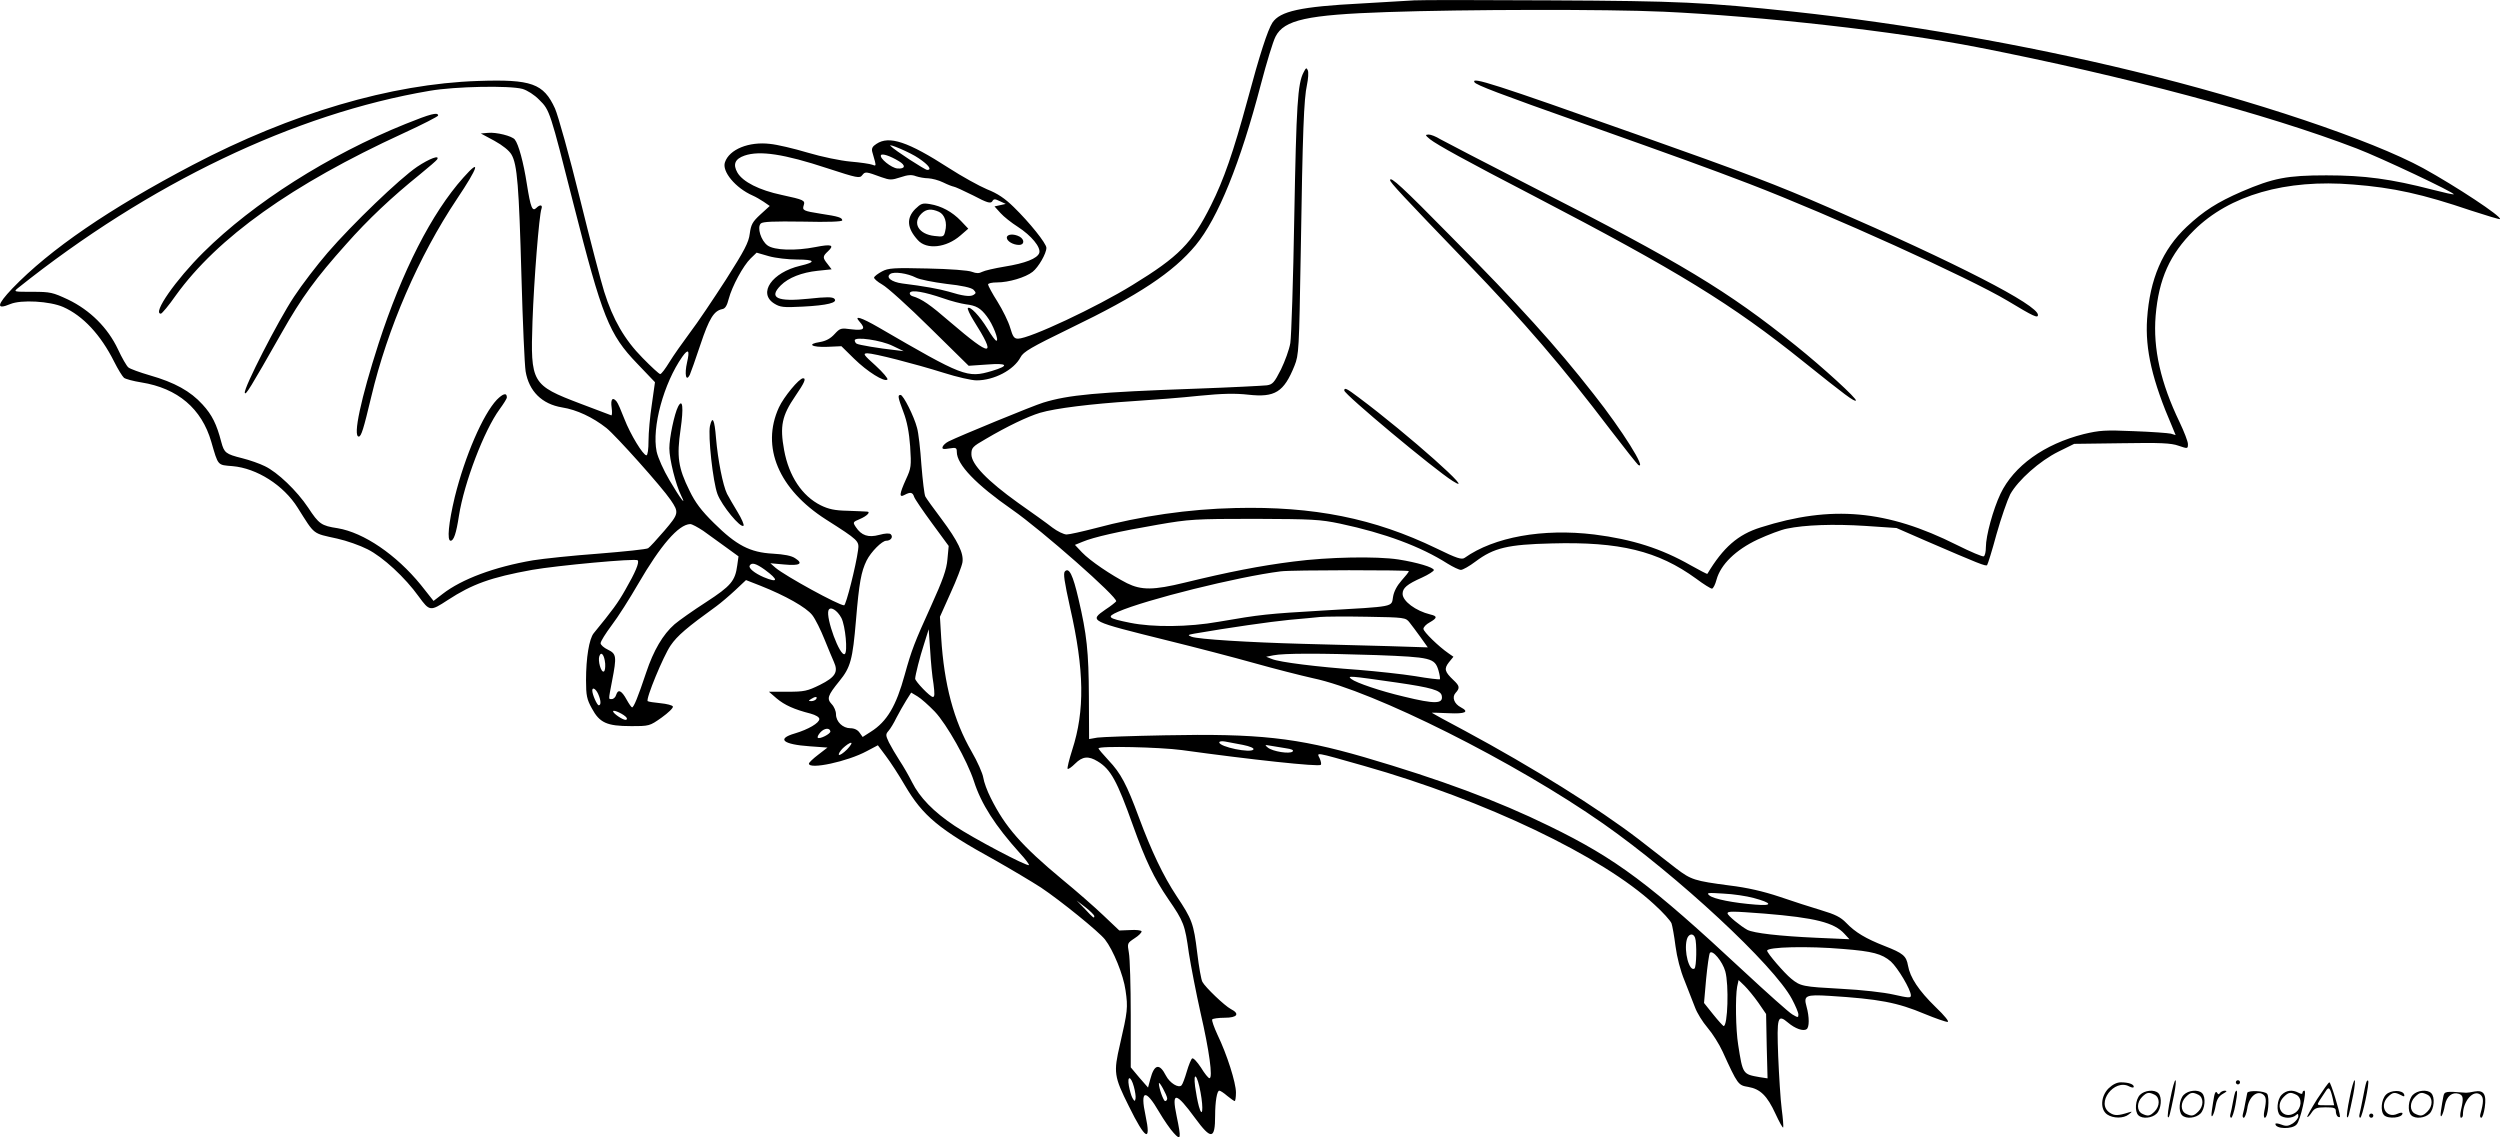 <svg version="1.0" xmlns="http://www.w3.org/2000/svg"
  viewBox="0 0 1200.133 545.949"
 preserveAspectRatio="xMidYMid meet">
<g transform="translate(-0.679,546.578) scale(0.1,-0.1)"
fill="#000000" stroke="none">
<path d="M6795 5464 c-27 -2 -142 -8 -255 -15 -291 -15 -388 -37 -425 -92 -23
-36 -61 -153 -120 -373 -68 -250 -113 -380 -175 -504 -91 -182 -154 -246 -376
-382 -173 -107 -495 -258 -550 -258 -19 0 -25 9 -38 53 -8 28 -36 85 -61 125
-25 39 -45 77 -45 82 0 6 19 10 43 10 56 0 137 24 171 51 28 22 66 88 66 115
0 21 -81 122 -157 196 -42 41 -77 65 -128 85 -38 16 -121 62 -183 102 -197
127 -287 157 -348 116 -19 -12 -24 -22 -20 -38 3 -12 9 -33 13 -46 5 -21 4
-23 -13 -16 -10 4 -57 11 -104 15 -47 4 -139 23 -206 43 -67 20 -148 39 -181
42 -101 12 -195 -26 -216 -88 -16 -44 51 -124 133 -160 14 -6 38 -20 53 -30
l29 -20 -45 -41 c-38 -35 -45 -48 -51 -92 -5 -42 -25 -80 -114 -220 -60 -93
-137 -208 -173 -255 -35 -47 -80 -111 -99 -142 -19 -31 -38 -57 -44 -57 -5 0
-43 35 -85 78 -86 87 -142 184 -184 318 -14 44 -67 246 -117 449 -50 203 -104
396 -119 430 -55 120 -112 141 -371 132 -416 -14 -895 -155 -1368 -403 -400
-210 -685 -405 -866 -593 -75 -79 -79 -104 -10 -75 52 22 190 14 254 -14 95
-42 180 -133 245 -263 18 -36 39 -70 47 -77 8 -6 45 -16 83 -22 175 -28 290
-126 336 -285 34 -117 29 -111 102 -117 116 -10 245 -91 313 -200 84 -133 69
-121 190 -148 45 -10 110 -33 145 -51 74 -37 181 -136 246 -227 52 -71 55 -72
139 -17 118 77 207 109 405 145 120 21 497 56 507 46 9 -10 -11 -58 -59 -141
-36 -64 -62 -99 -152 -209 -22 -27 -37 -118 -37 -226 0 -73 4 -92 28 -135 37
-69 72 -85 187 -85 89 0 90 0 148 41 32 23 56 46 54 53 -2 6 -29 13 -60 16
-30 3 -58 7 -61 10 -10 10 75 216 110 267 32 47 79 87 219 188 22 16 63 51 92
78 l51 48 69 -27 c121 -48 220 -104 249 -141 15 -19 41 -72 59 -117 18 -44 38
-93 45 -108 22 -48 7 -73 -67 -110 -61 -30 -76 -33 -156 -33 l-89 0 37 -32
c38 -32 84 -53 163 -73 25 -7 42 -17 42 -26 0 -19 -53 -50 -117 -69 -90 -26
-59 -53 72 -62 l84 -6 -44 -34 c-25 -19 -45 -38 -45 -43 0 -30 186 10 278 60
l53 28 38 -51 c22 -29 63 -92 92 -142 86 -146 162 -210 433 -359 76 -43 175
-102 220 -131 93 -62 278 -212 307 -249 40 -51 89 -171 99 -245 12 -83 10 -99
-27 -260 -31 -134 -29 -152 43 -296 79 -161 108 -177 80 -45 -27 124 -1 132
65 18 23 -39 54 -84 70 -101 35 -39 37 -28 14 82 -25 119 -4 116 89 -11 77
-105 96 -103 96 12 0 67 9 120 20 120 5 0 22 -11 38 -25 17 -14 33 -25 36 -25
3 0 6 18 6 41 0 47 -43 183 -89 278 -16 35 -28 68 -25 73 3 4 30 8 60 8 61 0
74 19 29 42 -30 16 -122 104 -136 130 -6 10 -17 73 -25 140 -17 141 -25 161
-99 272 -64 97 -120 214 -181 378 -58 157 -87 212 -145 273 -27 29 -49 55 -49
58 0 13 295 6 400 -8 332 -46 657 -81 667 -71 4 3 1 17 -5 31 -14 30 -31 33
213 -36 579 -164 1144 -434 1393 -665 41 -37 78 -78 83 -91 4 -12 13 -61 19
-109 7 -53 23 -117 44 -167 18 -45 40 -103 50 -128 9 -25 36 -69 60 -97 24
-28 56 -79 72 -114 73 -160 75 -162 123 -170 58 -10 91 -42 131 -129 18 -39
34 -68 37 -66 2 3 -1 42 -7 88 -6 46 -13 161 -17 255 -7 190 -3 203 48 160 33
-28 72 -42 88 -31 14 8 14 59 0 109 -15 53 -4 58 111 51 237 -15 324 -31 457
-87 51 -21 100 -38 109 -38 10 0 -13 29 -58 72 -80 78 -122 141 -132 199 -8
46 -24 59 -111 93 -92 36 -142 66 -185 111 -27 28 -53 41 -120 61 -47 14 -137
43 -201 65 -78 26 -156 44 -240 54 -167 22 -184 27 -256 82 -34 27 -115 89
-180 140 -193 148 -510 346 -835 521 -87 46 -158 85 -158 86 0 1 36 0 80 -2
81 -4 102 6 60 28 -33 17 -44 49 -26 69 22 24 20 34 -10 62 -42 40 -46 54 -22
85 l22 27 -23 16 c-48 33 -121 104 -121 118 0 8 13 22 30 31 37 21 38 30 3 38
-70 17 -133 64 -133 99 0 28 21 46 93 78 31 14 57 31 57 36 0 13 -81 37 -170
51 -105 16 -335 12 -504 -10 -159 -20 -312 -50 -521 -101 -151 -37 -209 -37
-278 -3 -76 39 -177 107 -216 148 l-34 36 37 15 c52 22 175 50 361 82 151 26
176 28 465 28 278 -1 314 -3 410 -23 216 -46 387 -110 516 -192 26 -16 55 -30
64 -30 9 0 41 18 70 40 88 66 155 82 366 87 326 9 510 -36 693 -169 36 -27 70
-48 76 -48 6 0 16 20 22 43 20 73 92 143 198 193 50 23 113 47 140 52 85 18
224 23 378 13 l148 -10 142 -62 c255 -110 287 -123 293 -116 3 3 24 70 45 148
22 78 52 164 66 192 38 68 141 160 232 205 l75 37 228 3 c185 3 237 1 273 -12
44 -15 45 -15 45 8 0 12 -18 59 -40 105 -91 189 -128 353 -115 511 15 177 68
295 184 410 170 169 441 247 764 220 194 -15 333 -46 566 -125 74 -24 136 -43
139 -41 11 11 -212 158 -368 244 -249 136 -820 328 -1390 466 -526 128 -1099
228 -1635 286 -425 45 -543 51 -1165 54 -333 2 -627 2 -655 0z m1190 -54 c477
-22 1122 -94 1515 -171 701 -137 1392 -321 1820 -486 115 -44 473 -213 466
-220 -2 -2 -47 8 -101 22 -201 52 -328 69 -510 69 -190 0 -255 -13 -407 -78
-117 -51 -183 -93 -264 -169 -116 -109 -177 -251 -190 -442 -10 -147 25 -297
121 -519 l16 -39 -23 7 c-13 3 -93 9 -178 12 -138 6 -164 4 -240 -14 -190 -48
-336 -153 -400 -287 -35 -74 -70 -201 -70 -256 0 -21 -4 -40 -10 -44 -5 -3
-64 22 -130 55 -335 168 -601 192 -941 84 -109 -34 -180 -96 -256 -223 -1 -2
-37 17 -80 41 -140 80 -280 125 -463 148 -247 30 -481 -12 -622 -112 -14 -10
-37 -3 -135 45 -300 145 -590 203 -966 194 -223 -5 -453 -38 -673 -97 -62 -16
-124 -30 -137 -30 -13 0 -44 15 -68 33 -24 19 -98 72 -165 119 -148 106 -224
185 -224 233 0 31 5 37 68 73 105 62 202 108 261 126 74 22 245 43 446 56 94
6 238 17 320 26 112 11 172 12 235 5 127 -14 170 12 221 139 21 53 22 73 30
540 9 588 15 741 30 809 6 28 8 60 4 69 -6 14 -9 13 -20 -9 -29 -54 -35 -157
-45 -694 -5 -302 -14 -575 -19 -606 -5 -31 -26 -88 -45 -127 -32 -63 -40 -72
-68 -76 -18 -2 -170 -10 -338 -16 -482 -17 -614 -30 -735 -67 -47 -14 -402
-160 -454 -186 -14 -7 -26 -18 -29 -26 -4 -11 3 -13 32 -8 32 5 36 4 36 -17 0
-60 92 -156 266 -277 142 -99 509 -422 499 -440 -4 -5 -26 -23 -51 -39 -80
-56 -80 -55 298 -149 134 -33 322 -82 418 -109 96 -27 222 -59 280 -72 291
-61 972 -403 1393 -698 357 -250 820 -680 906 -842 17 -32 31 -65 31 -74 0
-16 -2 -16 -29 0 -17 10 -121 103 -233 207 -450 419 -611 540 -933 697 -249
122 -524 224 -889 331 -325 94 -508 114 -958 105 -156 -3 -301 -8 -323 -11
l-40 -7 -1 204 c-1 216 -10 299 -50 469 -27 116 -45 152 -65 132 -9 -9 -3 -48
25 -175 68 -299 71 -494 10 -682 -15 -47 -25 -88 -22 -91 3 -3 19 8 36 25 35
35 64 38 108 11 63 -38 93 -93 170 -309 60 -167 100 -251 169 -352 75 -109 80
-123 99 -260 10 -63 35 -192 56 -286 42 -182 60 -314 43 -314 -6 0 -24 23 -41
51 -18 27 -36 47 -42 44 -5 -3 -17 -32 -26 -63 -9 -31 -20 -61 -25 -66 -14
-16 -57 11 -75 46 -31 61 -56 56 -75 -16 l-11 -41 -42 48 -41 49 0 251 c0 139
-4 273 -9 299 -8 46 -8 46 28 70 19 12 34 27 33 33 -2 5 -27 8 -55 6 l-52 -2
-77 73 c-43 41 -131 118 -197 172 -195 162 -274 252 -343 391 -17 33 -33 77
-36 98 -3 20 -28 77 -56 125 -86 149 -132 322 -146 547 l-6 100 51 114 c29 63
54 129 57 147 7 43 -21 102 -101 209 -38 50 -72 98 -77 107 -5 9 -13 78 -19
152 -5 75 -14 155 -21 178 -14 55 -66 158 -79 158 -15 0 -13 -11 14 -83 17
-44 27 -97 32 -164 6 -95 5 -104 -20 -158 -32 -71 -34 -90 -7 -75 28 15 39 13
46 -9 3 -10 42 -67 86 -127 l80 -109 -6 -64 c-4 -49 -22 -99 -79 -225 -79
-174 -93 -210 -126 -329 -41 -150 -85 -225 -163 -274 l-39 -25 -15 21 c-9 13
-25 21 -44 21 -36 0 -69 31 -69 67 0 15 -9 37 -21 49 -24 26 -19 41 37 110 54
66 64 103 80 293 15 180 25 233 51 286 21 42 74 95 94 95 22 0 35 18 22 31 -6
6 -27 5 -56 -3 -52 -14 -85 -3 -112 38 -15 23 -14 24 19 38 36 15 55 36 34 36
-7 1 -49 2 -93 4 -61 1 -91 8 -128 26 -90 45 -153 140 -176 265 -21 115 -11
165 54 260 44 64 53 85 37 85 -19 0 -93 -90 -116 -140 -87 -190 -1 -393 226
-538 157 -100 160 -103 154 -147 -10 -75 -58 -265 -67 -265 -26 0 -281 140
-329 180 l-25 22 67 -6 c74 -7 93 4 52 30 -17 12 -53 19 -107 22 -110 6 -175
40 -283 147 -61 60 -90 99 -117 155 -55 111 -62 164 -43 295 15 105 10 151
-12 109 -18 -35 -42 -150 -42 -200 0 -53 31 -176 57 -228 28 -56 -5 -13 -56
74 -29 49 -55 107 -62 138 -24 116 34 328 123 455 29 41 37 33 23 -27 -13 -57
-5 -95 13 -60 5 11 28 76 51 145 42 126 65 163 105 171 14 2 23 17 31 49 16
61 70 160 105 194 l29 28 59 -17 c32 -9 93 -16 136 -16 87 0 92 -12 14 -30
-135 -32 -204 -131 -125 -181 29 -18 43 -20 138 -15 117 6 170 19 151 38 -9 9
-39 9 -122 0 -153 -16 -195 4 -135 64 37 37 101 62 177 70 l67 7 -19 25 c-25
31 -25 37 2 62 32 30 16 35 -60 20 -96 -19 -199 -16 -231 8 -31 23 -51 86 -32
105 9 9 61 11 202 9 123 -3 189 0 189 6 0 13 -17 19 -104 32 -82 13 -89 16
-81 40 8 24 1 27 -105 50 -109 23 -187 63 -213 107 -23 40 -12 66 34 82 73 25
189 8 398 -61 144 -47 155 -49 167 -33 14 18 17 18 93 -10 40 -14 48 -14 91 0
35 12 54 13 74 5 15 -5 42 -10 59 -10 18 -1 50 -9 72 -20 22 -11 44 -19 50
-20 5 0 47 -19 93 -42 68 -36 84 -40 92 -29 7 13 13 13 37 1 l28 -13 -27 -6
-27 -6 29 -32 c15 -17 53 -47 83 -66 65 -42 111 -98 103 -125 -9 -27 -67 -50
-167 -66 -48 -8 -96 -19 -107 -25 -15 -8 -28 -8 -49 0 -16 7 -107 14 -213 16
-164 4 -189 2 -219 -14 -19 -10 -36 -23 -38 -29 -2 -5 16 -21 39 -34 24 -13
127 -106 229 -207 l186 -183 88 6 c100 8 110 -5 23 -31 -118 -35 -137 -27
-543 209 -85 49 -121 60 -92 28 31 -35 22 -44 -38 -37 -52 7 -55 6 -82 -23
-19 -21 -41 -33 -70 -38 -65 -10 -40 -26 36 -23 l67 3 61 -60 c63 -62 146
-114 160 -100 4 4 -21 34 -57 67 -58 52 -62 58 -40 59 32 0 224 -49 368 -94
63 -20 133 -36 157 -36 84 0 179 50 211 111 13 26 51 48 238 139 330 159 495
269 603 399 107 130 214 394 313 773 27 103 58 205 70 228 41 81 152 105 535
118 373 13 1063 14 1320 2z m-5470 -371 c23 -7 57 -28 81 -53 50 -49 51 -54
164 -500 138 -543 170 -625 306 -766 l85 -89 -15 -106 c-9 -58 -16 -137 -16
-175 0 -40 -4 -70 -10 -70 -16 0 -77 100 -106 175 -15 39 -31 76 -37 83 -19
24 -30 12 -24 -29 3 -22 2 -39 -2 -37 -4 2 -71 27 -148 56 -234 89 -240 99
-230 395 7 198 32 511 43 540 7 20 -7 22 -24 5 -20 -20 -28 1 -46 114 -16 104
-40 192 -58 214 -13 17 -89 36 -129 32 l-34 -3 65 -35 c40 -22 71 -47 82 -66
28 -47 36 -153 48 -586 6 -219 15 -423 20 -455 16 -95 78 -157 175 -173 70
-11 147 -47 213 -99 46 -37 266 -283 308 -345 41 -60 40 -66 -30 -148 -36 -42
-71 -80 -78 -84 -7 -5 -114 -16 -238 -26 -124 -9 -265 -24 -315 -32 -186 -32
-341 -90 -433 -161 l-44 -34 -61 77 c-118 145 -274 251 -399 272 -79 12 -90
20 -142 99 -54 81 -147 170 -208 199 -24 12 -72 29 -108 38 -80 20 -87 26
-101 78 -22 85 -44 130 -90 180 -58 64 -134 106 -253 140 -48 14 -95 31 -103
38 -8 6 -31 46 -50 87 -49 104 -134 188 -240 239 -73 34 -84 37 -170 37 -91 0
-92 0 -70 18 630 503 1328 837 1977 947 121 21 383 26 445 9z m1902 -333 c48
-32 65 -56 41 -56 -11 0 -156 94 -176 115 -17 16 97 -32 135 -59z m-95 -14
c34 -20 31 -38 -7 -35 -29 2 -88 50 -79 64 5 9 43 -3 86 -29z m82 -559 c17 -9
83 -22 146 -30 75 -8 119 -18 130 -28 13 -14 13 -17 0 -25 -16 -10 -52 -5
-120 16 -42 12 -116 26 -222 39 -52 7 -81 30 -57 46 18 12 82 3 123 -18z m130
-99 c39 -14 88 -26 109 -29 50 -6 71 -18 101 -58 29 -37 60 -117 46 -117 -5 0
-24 26 -43 58 -38 62 -83 109 -94 99 -3 -4 9 -30 27 -59 113 -179 89 -180
-111 -9 -97 84 -137 112 -182 125 -10 3 -15 11 -12 17 9 14 68 4 159 -27z
m-241 -229 l52 -25 -40 5 c-76 8 -177 25 -186 31 -5 3 -9 10 -9 16 0 19 127 1
183 -27z m-911 -887 c25 -18 74 -53 108 -78 l62 -45 -6 -43 c-10 -75 -30 -99
-150 -177 -62 -40 -130 -88 -151 -106 -56 -49 -101 -126 -136 -231 -40 -120
-60 -168 -68 -168 -3 0 -15 17 -26 37 -24 44 -41 52 -50 24 -3 -12 -13 -21
-21 -21 -17 0 -17 -8 1 87 23 118 21 130 -20 150 -19 9 -35 23 -35 31 0 9 24
47 53 86 30 39 87 129 128 200 107 184 193 284 249 286 9 0 36 -15 62 -32z
m296 -187 c68 -50 65 -65 -5 -36 -44 19 -75 44 -67 56 9 16 30 10 72 -20z
m3092 -7 c0 -4 -16 -24 -35 -45 -22 -25 -37 -53 -41 -79 -8 -49 12 -45 -334
-65 -272 -16 -300 -19 -503 -54 -145 -26 -317 -27 -425 -5 -109 22 -114 28
-58 53 133 58 574 168 781 194 52 7 615 7 615 1z m-2724 -225 c19 -38 31 -163
16 -173 -23 -14 -92 174 -78 210 8 21 42 1 62 -37z m2727 -21 c10 -12 34 -45
53 -71 l35 -49 -188 6 c-103 3 -289 8 -413 11 -259 7 -501 22 -533 34 -20 8
-19 9 13 15 168 29 364 57 455 66 61 5 128 12 150 14 22 2 123 3 225 1 180 -3
185 -4 203 -27z m-2285 -295 c6 -48 6 -63 -3 -63 -13 0 -85 75 -85 88 1 18 22
103 43 167 l22 70 7 -100 c3 -55 10 -128 16 -162z m-1576 97 c1 -19 -1 -36 -7
-38 -13 -5 -29 52 -21 74 9 25 24 6 28 -36z m3703 41 c261 -10 279 -14 297
-73 6 -21 9 -40 7 -43 -3 -2 -56 4 -119 15 -63 10 -185 23 -270 30 -199 14
-381 37 -417 52 l-28 11 35 7 c49 10 226 10 495 1z m98 -132 c165 -24 210 -37
215 -63 8 -40 -32 -41 -183 -4 -111 26 -228 66 -251 84 -22 17 -11 16 219 -17z
m-3835 -54 c14 -31 15 -55 3 -55 -8 0 -31 52 -31 71 0 18 17 8 28 -16z m1616
-85 c58 -61 156 -236 188 -334 35 -110 103 -215 220 -345 27 -29 47 -56 44
-58 -8 -8 -268 129 -356 188 -102 68 -168 136 -205 210 -15 30 -42 77 -60 104
-18 28 -41 67 -51 87 -16 34 -16 39 -2 55 9 10 26 38 38 63 13 25 34 62 47 83
l24 38 30 -18 c17 -10 54 -43 83 -73z m-569 60 c-3 -5 -14 -10 -23 -10 -15 0
-15 2 -2 10 20 13 33 13 25 0z m-910 -90 c3 -5 1 -10 -5 -10 -15 0 -60 31 -60
41 0 11 56 -16 65 -31z m978 -65 c2 -12 -52 -39 -60 -31 -4 3 2 15 12 26 19
21 45 23 48 5z m1980 -65 c35 -7 55 -16 51 -22 -12 -19 -164 12 -164 34 0 5
12 7 28 4 15 -3 53 -10 85 -16z m-1900 -22 c-18 -18 -35 -29 -39 -26 -3 4 5
18 19 32 15 14 32 26 39 26 7 0 -2 -14 -19 -32z m2105 6 c29 -4 41 -9 34 -16
-13 -13 -96 0 -119 19 -16 13 -15 14 12 9 17 -3 50 -8 73 -12z m2247 -719 c90
-24 94 -39 10 -32 -106 8 -202 27 -222 44 -16 13 -9 14 67 9 47 -2 112 -12
145 -21z m-3165 -87 c0 -13 -4 -10 -45 34 l-40 41 43 -33 c23 -18 42 -37 42
-42z m3217 12 c244 -20 335 -43 384 -97 l24 -26 -160 7 c-176 8 -299 22 -330
38 -33 18 -95 69 -95 79 0 11 20 11 177 -1z m-333 -116 c9 -24 7 -142 -3 -148
-25 -16 -51 82 -37 138 7 29 31 35 40 10z m713 -54 c139 -11 184 -23 227 -60
33 -30 96 -135 96 -163 0 -13 -11 -12 -82 4 -48 11 -155 23 -253 28 -184 10
-195 12 -240 49 -32 26 -115 122 -115 134 0 18 195 23 367 8z m-568 -107 c18
-64 12 -264 -8 -263 -3 1 -26 26 -50 56 l-44 55 10 114 c6 62 14 119 18 126
12 18 61 -41 74 -88z m159 -151 l37 -54 3 -155 4 -154 -39 6 c-80 14 -80 14
-102 155 -12 73 -14 230 -5 279 l7 32 29 -28 c15 -15 45 -51 66 -81z m-2678
-430 c15 -81 9 -128 -8 -67 -6 22 -14 64 -18 94 -10 79 11 57 26 -27z m-320
27 c6 -22 10 -48 8 -57 -3 -15 -5 -14 -15 3 -6 11 -13 37 -17 58 -9 51 10 48
24 -4z m160 -56 c0 -7 -4 -13 -10 -13 -8 0 -30 62 -30 85 1 14 39 -57 40 -72z
M7085 5071 c8 -13 114 -54 530 -201 453 -161 578 -206 790 -287 390 -150 1055
-451 1239 -561 126 -76 146 -85 146 -68 0 48 -389 248 -1003 515 -250 109
-399 166 -922 351 -685 243 -798 279 -780 251z M6872 4797 c33 -26 170 -102
498 -272 691 -360 952 -520 1294 -795 202 -162 245 -194 252 -187 8 7 -158
159 -289 264 -326 262 -549 397 -1257 758 -228 117 -431 222 -450 233 -19 12
-44 22 -55 22 -18 -1 -17 -3 7 -23z M6680 4601 c0 -11 58 -73 365 -392 284
-295 459 -499 693 -807 68 -89 128 -164 133 -168 44 -27 -77 167 -214 340
-180 230 -354 423 -687 759 -230 234 -290 289 -290 268z M4400 4462 c-43 -44
-39 -92 13 -149 42 -47 136 -37 204 22 l38 33 -35 37 c-42 44 -94 72 -149 81
-36 6 -43 3 -71 -24z m114 -13 c28 -13 41 -52 30 -94 -6 -26 -9 -27 -51 -22
-76 8 -108 62 -63 107 23 23 48 25 84 9z M4840 4325 c0 -17 30 -35 59 -35 26
0 27 26 2 40 -28 15 -61 12 -61 -5z M6460 3591 c0 -18 430 -377 520 -434 131
-83 -215 225 -451 401 -57 43 -69 49 -69 33z M3415 3421 c-10 -47 14 -268 36
-327 21 -56 111 -165 125 -152 4 4 -9 34 -28 65 -20 32 -42 72 -51 88 -20 41
-44 162 -53 268 -7 89 -17 110 -29 58z M1954 4871 c-369 -149 -731 -379 -970
-616 -134 -133 -247 -295 -205 -295 5 0 38 39 72 88 201 278 555 531 1092 778
92 42 167 81 167 85 0 18 -37 8 -156 -40z M2009 4665 c-84 -57 -311 -275 -430
-413 -50 -58 -123 -153 -161 -211 -77 -116 -243 -441 -236 -461 4 -13 23 17
178 290 95 168 164 262 308 423 106 120 220 227 354 335 43 35 80 67 83 72 15
24 -36 5 -96 -35z M2231 4613 c-152 -170 -294 -449 -407 -797 -85 -264 -124
-446 -95 -446 12 0 23 36 60 191 78 329 228 675 411 949 104 155 117 200 31
103z M2392 3547 c-67 -71 -153 -270 -202 -467 -30 -126 -38 -210 -20 -210 15
0 27 35 40 120 25 159 121 410 195 511 19 26 35 51 35 57 0 24 -18 19 -48 -11z
M10426 194 c-10 -47 -15 -88 -12 -91 5 -6 9 7 30 110 7 37 10 67 6 67 -4 0
-15 -39 -24 -86z M10740 270 c0 -5 5 -10 10 -10 6 0 10 5 10 10 0 6 -4 10 -10
10 -5 0 -10 -4 -10 -10z M11286 194 c-10 -47 -15 -88 -12 -91 5 -6 9 7 30 110
7 37 10 67 6 67 -4 0 -15 -39 -24 -86z M11366 269 c-3 -8 -10 -41 -16 -74 -6
-33 -14 -68 -16 -77 -3 -10 -1 -18 3 -18 10 0 46 171 38 178 -2 3 -7 -1 -9 -9z
M10129 241 c-38 -38 -41 -101 -7 -125 29 -20 79 -20 104 0 18 14 18 15 1 10
-53 -17 -69 -17 -92 -2 -69 45 21 166 94 126 12 -6 21 -7 21 -1 0 12 -25 21
-62 21 -19 0 -39 -10 -59 -29z M11130 189 c-28 -45 -49 -83 -47 -85 2 -3 12 7
21 21 14 21 24 25 66 25 43 0 50 -3 50 -19 0 -11 5 -23 10 -26 6 -3 10 -3 10
1 0 20 -44 164 -51 164 -4 0 -30 -37 -59 -81z m75 4 l7 -33 -42 0 c-42 0 -42
0 -28 23 8 12 21 32 29 44 15 25 22 18 34 -34z M10280 210 c-22 -22 -27 -79
-8 -98 19 -19 66 -14 88 8 22 22 27 79 8 98 -19 19 -66 14 -88 -8z m71 0 c25
-14 25 -54 -1 -80 -23 -23 -33 -24 -61 -10 -25 14 -25 54 1 80 23 23 33 24 61
10z M10490 210 c-22 -22 -27 -79 -8 -98 19 -19 66 -14 88 8 22 22 27 79 8 98
-19 19 -66 14 -88 -8z m71 0 c25 -14 25 -54 -1 -80 -23 -23 -33 -24 -61 -10
-25 14 -25 54 1 80 23 23 33 24 61 10z M10636 204 c-3 -16 -8 -47 -11 -69 -8
-51 10 -26 19 27 5 27 15 42 34 53 18 10 22 14 10 15 -9 0 -20 -5 -24 -11 -5
-8 -9 -8 -14 1 -5 8 -10 3 -14 -16z M10737 223 c-2 -4 -7 -26 -11 -48 -4 -22
-9 -48 -12 -57 -3 -10 -1 -18 4 -18 4 0 14 28 20 62 11 58 10 81 -1 61z
M10795 220 c-1 -3 -5 -23 -9 -45 -4 -22 -9 -48 -12 -57 -3 -10 -1 -18 4 -18 5
0 13 20 17 45 7 53 44 87 74 68 17 -11 19 -28 8 -80 -4 -18 -3 -33 2 -33 16 0
24 99 11 115 -12 14 -87 18 -95 5z M10960 210 c-22 -22 -27 -79 -8 -98 7 -7
24 -12 38 -12 14 0 31 5 38 12 9 9 12 8 12 -5 0 -9 -12 -24 -26 -34 -21 -13
-32 -15 -55 -6 -16 6 -29 8 -29 3 0 -24 81 -27 102 -2 18 19 50 162 37 162 -5
0 -9 -5 -9 -10 0 -7 -6 -7 -19 0 -30 16 -59 12 -81 -10z m71 0 c29 -16 25 -65
-6 -86 -56 -37 -103 28 -55 76 23 23 33 24 61 10z M11461 211 c-23 -23 -28
-80 -9 -99 19 -19 88 -13 88 9 0 5 -11 4 -24 -2 -54 -25 -89 38 -46 81 23 23
33 24 62 9 16 -9 19 -8 16 3 -8 22 -64 22 -87 -1z M11590 210 c-22 -22 -27
-79 -8 -98 19 -19 66 -14 88 8 22 22 27 79 8 98 -19 19 -66 14 -88 -8z m71 0
c25 -14 25 -54 -1 -80 -23 -23 -33 -24 -61 -10 -25 14 -25 54 1 80 23 23 33
24 61 10z M11736 201 c-3 -14 -8 -44 -11 -66 -8 -51 10 -26 19 27 8 41 35 63
66 53 22 -7 24 -21 11 -77 -5 -22 -5 -38 0 -38 5 0 9 6 9 13 0 68 51 125 85
97 15 -13 15 -35 -1 -92 -3 -10 -1 -18 4 -18 6 0 13 23 17 50 9 63 -5 84 -49
76 -17 -4 -35 -6 -41 -6 -101 8 -104 7 -109 -19z M11380 110 c0 -5 5 -10 10
-10 6 0 10 5 10 10 0 6 -4 10 -10 10 -5 0 -10 -4 -10 -10z"/>
</g>
</svg>
